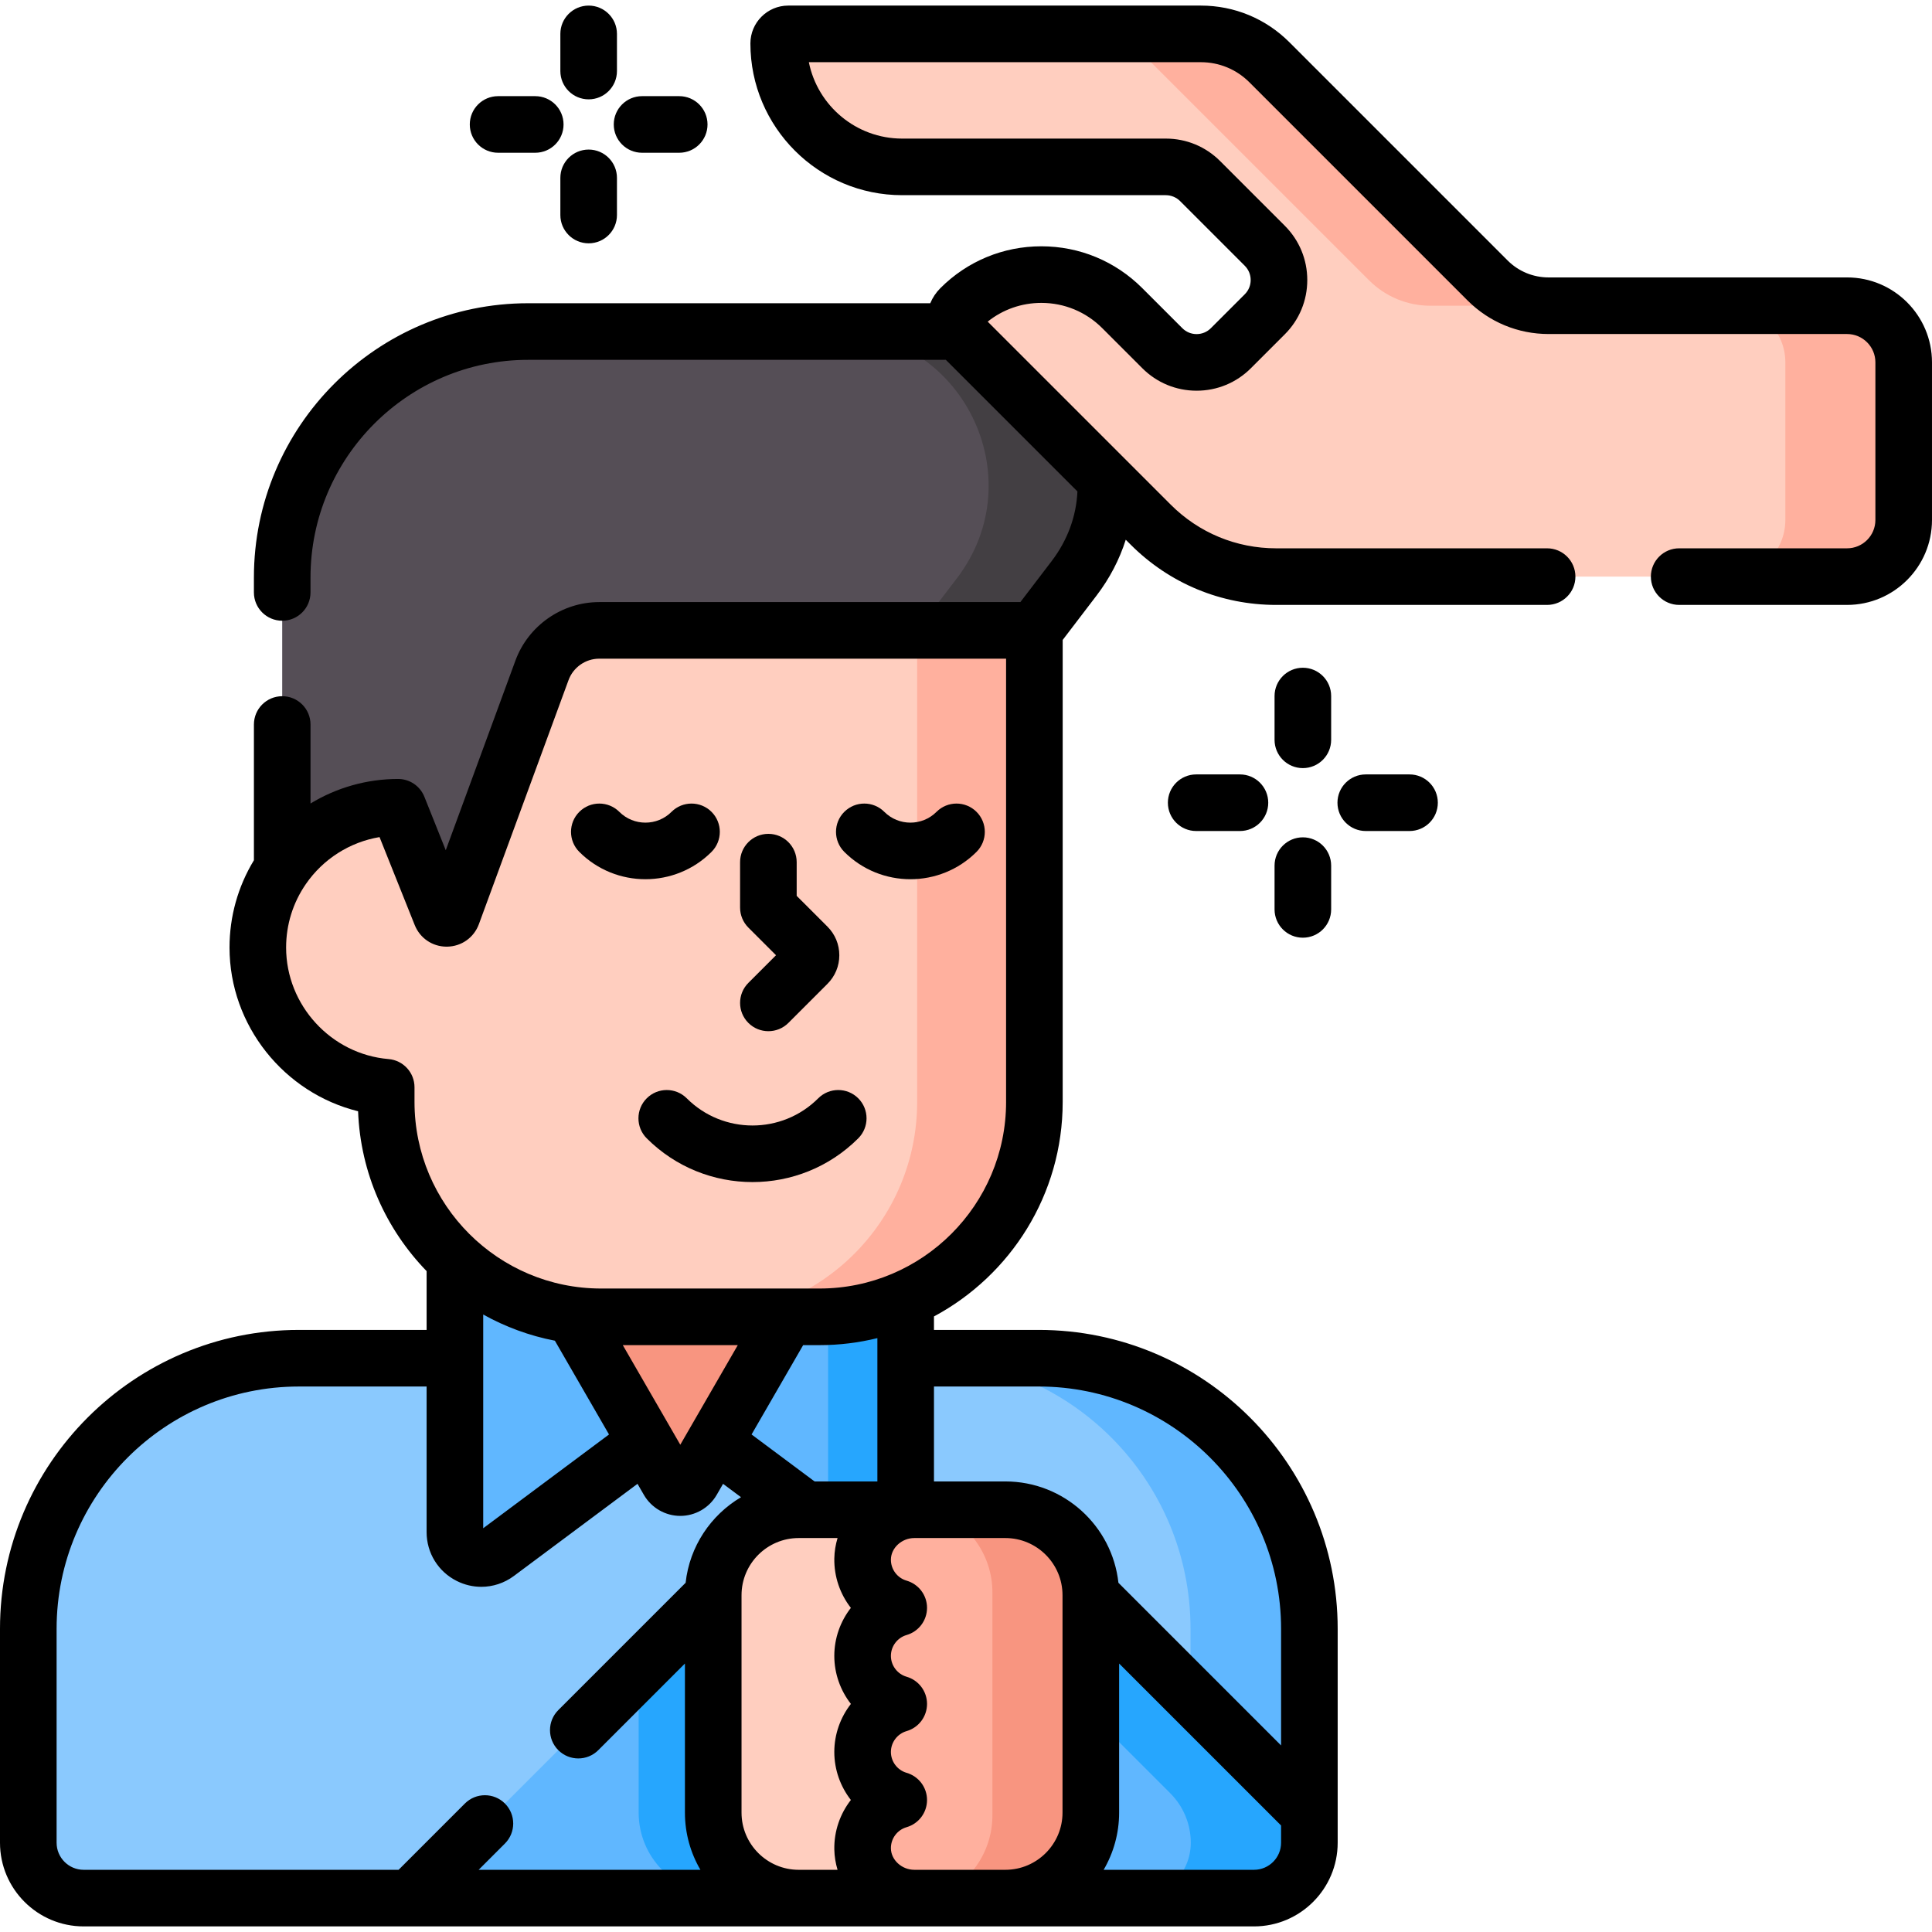 <svg xmlns="http://www.w3.org/2000/svg" width="512" viewBox="0 0 512 512" height="512" id="Capa_1"><g><g><path fill="#8ac9fe" d="m275.294 359.942h-35.282v40.155h-26.629l-33.099-24.671-48.568 36.201c-4.608 3.435-11.161.146-11.161-5.601v-46.083h-41.349c-39.602 0-71.706 32.104-71.706 71.706v56.697c0 8.104 6.569 14.673 14.673 14.673h310.155c8.103 0 14.673-6.569 14.673-14.673v-56.697c-.001-39.603-32.105-71.707-71.707-71.707z"></path><g><path fill="#60b7ff" d="m275.294 359.942h-31.5c39.602 0 71.706 32.104 71.706 71.706v17.52l31.5 31.5v-49.019c0-39.603-32.104-71.707-71.706-71.707z"></path></g><g><path fill="#60b7ff" d="m289.078 422.745-.978 3.467v54.156c0 11.856-9.571 21.514-21.392 21.664l-.278.985h65.898c8.103 0 14.673-6.569 14.673-14.673v-7.677z"></path></g><g><path fill="#26a6fe" d="m289.078 422.745-.978 3.467v26.984l22.042 22.042c3.476 3.476 5.429 8.19 5.429 13.106 0 8.104-6.569 14.673-14.673 14.673h31.43c8.103 0 14.673-6.569 14.673-14.673v-7.677z"></path></g><g><path fill="#60b7ff" d="m189.991 480.369v-54.156l-.978-3.467-80.272 80.272h102.92l-.278-.985c-11.82-.15-21.392-9.808-21.392-21.664z"></path></g><g><path fill="#26a6fe" d="m211.383 502.032c-11.821-.15-21.392-9.808-21.392-21.664v-54.156l-.978-3.467-19.763 19.763v37.861c0 11.856 9.571 21.514 21.392 21.664l.278.985h20.741z"></path></g><g><g><path fill="#60b7ff" d="m240.013 400.097v-57.245c-6.972 3.144-14.694 4.909-22.825 4.909h-57.899c-15.04 0-28.698-6-38.733-15.718v73.982c0 5.747 6.553 9.036 11.161 5.601l48.568-36.201 33.099 24.671h26.629z"></path><path fill="#26a6fe" d="m240.013 400.097v-57.245c-6.319 2.849-13.257 4.551-20.555 4.848v52.397z"></path><g><path fill="#f89580" d="m159.288 347.761c-2.817 0-5.584-.214-8.29-.62l26.136 45.268c1.4 2.425 4.9 2.425 6.3 0l25.778-44.649h-49.924z"></path></g><g><path fill="#ffcebf" d="m143.633 177.648-23.758 64.674c-.508 1.384-2.455 1.411-3.003.043l-11.373-28.433c-12.714 0-23.93 6.387-30.634 16.122-4.123 5.984-6.541 13.234-6.541 21.053 0 19.469 14.97 35.432 34.025 37.032v3.897c0 31.446 25.492 56.938 56.938 56.938h57.899c31.446 0 56.938-25.492 56.938-56.938v-124.977h-115.32c-6.777 0-12.834 4.228-15.171 10.589z"></path></g><g><path fill="#ffb09e" d="m243.054 292.036c0 31.446-25.492 56.938-56.938 56.938h31.071c31.446 0 56.938-25.492 56.938-56.938v-124.977h-31.071z"></path></g></g><path fill="#554e56" d="m254.525 88.617c-.226-.226-.42-.47-.592-.725-.545-.021-1.093-.032-1.646-.032h-112.31c-36.002 0-65.188 29.185-65.188 65.188v77.11c6.695-9.795 17.95-16.227 30.71-16.227l11.373 28.433c.547 1.369 2.494 1.341 3.003-.043l23.758-64.674c2.337-6.362 8.394-10.59 15.172-10.59h115.32l10.526-13.794c6.179-8.098 8.74-17.274 8.382-26.139z"></path><path fill="#433f43" d="m254.525 88.617c-.226-.226-.42-.47-.592-.725-.545-.021-1.093-.032-1.646-.032h-31.071c33.702 0 52.808 38.611 32.364 65.405l-10.526 13.794h31.071l10.526-13.794c6.179-8.098 8.74-17.274 8.382-26.139z"></path></g></g><g><path fill="#ffcebf" d="m239.078 44.229h69.883c3.407 0 6.675 1.354 9.085 3.763l17.135 17.135c5.017 5.017 5.017 13.152 0 18.169l-8.981 8.981c-5.017 5.017-13.152 5.017-18.169 0l-10.626-10.626c-11.841-11.841-31.039-11.841-42.88 0-1.923 1.923-1.923 5.042 0 6.965l50.417 50.417c8.82 8.82 20.782 13.775 33.255 13.775h151.303c8.284 0 15-6.716 15-15v-41.787c0-8.284-6.716-15-15-15h-79.095c-6.072 0-11.896-2.412-16.19-6.706l-57.806-57.806c-4.819-4.819-11.354-7.526-18.169-7.526h-109.343c-1.399 0-2.533 1.134-2.533 2.533.001 18.067 14.647 32.713 32.714 32.713z"></path></g><g><g><path fill="#ffb09e" d="m362.85 74.315c4.294 4.294 10.117 6.706 16.19 6.706h31.365c-6.072 0-11.896-2.412-16.19-6.706l-57.806-57.806c-4.819-4.819-11.354-7.526-18.169-7.526h-31.365c6.815 0 13.35 2.707 18.169 7.526z"></path></g><g><path fill="#ffb09e" d="m489.5 81.021h-31.365c8.284 0 15 6.716 15 15v41.788c0 8.284-6.716 15-15 15h31.365c8.284 0 15-6.716 15-15v-41.788c0-8.284-6.716-15-15-15z"></path></g></g><g><g><path fill="#ffcebf" d="m228.601 489.983c-.104-6.144 3.974-11.342 9.573-12.961-5.528-1.599-9.575-6.689-9.575-12.732s4.046-11.133 9.575-12.732c-5.528-1.599-9.575-6.689-9.575-12.732s4.046-11.133 9.575-12.732c-5.598-1.619-9.677-6.818-9.573-12.961.123-7.309 6.392-13.034 13.703-13.034h.315-30.958c-12.508 0-22.648 10.14-22.648 22.648v57.624c0 12.508 10.14 22.648 22.648 22.648h30.643c-7.311-.002-13.58-5.727-13.703-13.036z"></path><g><g><g><path fill="#ffb09e" d="m228.599 464.289c0 6.044 4.046 11.133 9.575 12.732-5.598 1.619-9.676 6.818-9.573 12.961.123 7.309 6.392 13.034 13.703 13.034h24.126c12.508 0 22.648-10.14 22.648-22.648v-57.624c0-12.508-10.14-22.648-22.648-22.648h-24.126c-7.31 0-13.579 5.725-13.703 13.034-.104 6.144 3.974 11.342 9.573 12.961-5.528 1.599-9.575 6.689-9.575 12.732s4.046 11.133 9.575 12.732c-5.529 1.601-9.575 6.691-9.575 12.734z"></path></g></g></g><g><path fill="#f89580" d="m266.43 400.097h-19.003c9.066 3.161 15.573 11.78 15.573 21.923v59.073c0 10.143-6.507 18.762-15.573 21.923h19.003c12.508 0 22.648-10.14 22.648-22.648v-57.624c0-12.507-10.14-22.647-22.648-22.647z"></path></g></g></g><g><path d="m153.522 225.757c4.831 4.83 11.176 7.245 17.521 7.245s12.69-2.415 17.521-7.245c2.929-2.93 2.929-7.678 0-10.607-2.929-2.928-7.678-2.928-10.606 0-3.812 3.812-10.016 3.812-13.828 0-2.93-2.928-7.677-2.929-10.607.001-2.93 2.928-2.93 7.677-.001 10.606z"></path><path d="m241.268 233.002c6.345 0 12.69-2.415 17.521-7.245 2.929-2.929 2.929-7.678 0-10.606-2.929-2.93-7.678-2.929-10.607-.001-3.812 3.812-10.016 3.812-13.829 0-2.93-2.928-7.677-2.929-10.607.001-2.929 2.929-2.928 7.678 0 10.606 4.832 4.83 11.177 7.245 17.522 7.245z"></path><path d="m198.326 271.082c1.464 1.464 3.384 2.196 5.303 2.196s3.839-.732 5.303-2.196l10.356-10.356c2.024-2.024 3.139-4.716 3.139-7.577 0-2.862-1.115-5.554-3.139-7.578l-8.16-8.159v-8.933c0-4.143-3.358-7.5-7.5-7.5s-7.5 3.357-7.5 7.5v12.039c0 1.989.79 3.896 2.197 5.304l7.327 7.326-7.327 7.327c-2.928 2.929-2.928 7.677.001 10.607z"></path><path d="m216.841 291.063c-9.606 9.607-25.237 9.607-34.844 0-2.929-2.928-7.678-2.928-10.606 0-2.929 2.93-2.929 7.678 0 10.607 7.728 7.727 17.878 11.591 28.028 11.591s20.301-3.864 28.028-11.591c2.929-2.93 2.929-7.678 0-10.607-2.928-2.927-7.677-2.927-10.606 0z"></path><path d="m489.5 73.521h-79.095c-4.112 0-7.979-1.602-10.887-4.51l-57.806-57.806c-6.269-6.271-14.605-9.724-23.473-9.724h-109.342c-5.532 0-10.033 4.501-10.033 10.033 0 22.174 18.04 40.213 40.213 40.213h69.883c1.407 0 2.785.571 3.781 1.567l17.135 17.134c1.01 1.011 1.566 2.354 1.566 3.782s-.556 2.771-1.566 3.78l-8.982 8.982c-1.01 1.01-2.353 1.566-3.781 1.566-1.429 0-2.771-.557-3.782-1.567l-10.623-10.621c-7.144-7.145-16.641-11.079-26.744-11.079s-19.6 3.935-26.743 11.078c-1.169 1.169-2.076 2.53-2.692 4.012h-106.552c-40.08 0-72.688 32.607-72.688 72.688v3.951c0 4.143 3.358 7.5 7.5 7.5s7.5-3.357 7.5-7.5v-3.952c0-31.809 25.878-57.688 57.688-57.688h110.684l34.871 34.871c-.303 6.637-2.642 12.977-6.844 18.483l-8.274 10.844h-111.609c-9.879 0-18.805 6.23-22.212 15.504l-18.461 50.256-5.669-14.172c-1.139-2.848-3.896-4.715-6.963-4.715-8.31 0-16.313 2.309-23.209 6.504v-20.935c0-4.143-3.358-7.5-7.5-7.5s-7.5 3.357-7.5 7.5v35.973c-4.234 6.969-6.465 14.912-6.465 23.134 0 20.689 14.499 38.569 34.072 43.388.62 16.435 7.435 31.304 18.159 42.362v15.586h-33.851c-43.674-.001-79.206 35.531-79.206 79.205v56.696c0 12.227 9.947 22.173 22.173 22.173h310.154c12.226 0 22.173-9.946 22.173-22.173v-56.696c0-43.675-35.532-79.206-79.206-79.206h-27.781v-3.571c20.282-10.866 34.112-32.263 34.112-56.836v-122.442l8.988-11.779c3.482-4.564 6.06-9.542 7.724-14.779l1.302 1.302c10.299 10.3 23.993 15.973 38.559 15.973h71.802c4.142 0 7.5-3.357 7.5-7.5s-3.358-7.5-7.5-7.5h-71.803c-10.559 0-20.486-4.112-27.952-11.579l-48.495-48.496c4.025-3.218 8.986-4.965 14.215-4.965 6.096 0 11.826 2.374 16.137 6.686l10.625 10.625c3.843 3.843 8.953 5.96 14.388 5.96s10.545-2.117 14.388-5.96l8.981-8.981c3.843-3.843 5.959-8.952 5.959-14.388 0-5.435-2.116-10.545-5.959-14.389l-17.135-17.135c-3.843-3.843-8.953-5.96-14.388-5.96h-69.883c-12.203 0-22.409-8.714-24.722-20.246h103.883c4.86 0 9.429 1.893 12.866 5.33l57.807 57.807c5.741 5.74 13.374 8.902 21.493 8.902h79.095c4.136 0 7.5 3.364 7.5 7.5v41.788c0 4.136-3.364 7.5-7.5 7.5h-44.5c-4.142 0-7.5 3.357-7.5 7.5s3.358 7.5 7.5 7.5h44.5c12.407 0 22.5-10.094 22.5-22.5v-41.788c0-12.406-10.093-22.5-22.5-22.5zm-307.804 345.934-33.745 33.746c-2.929 2.93-2.929 7.678 0 10.607 1.464 1.464 3.384 2.196 5.303 2.196s3.839-.732 5.303-2.196l22.956-22.956v39.517c0 5.521 1.5 10.695 4.103 15.148h-58.767l6.96-6.96c2.929-2.93 2.929-7.678 0-10.607-2.929-2.928-7.678-2.928-10.606 0l-17.567 17.567h-83.463c-3.955 0-7.173-3.218-7.173-7.173v-56.696c0-35.403 28.803-64.206 64.206-64.206h33.849v38.582c0 5.514 3.061 10.475 7.988 12.947 2.071 1.04 4.297 1.552 6.512 1.552 3.052 0 6.082-.975 8.644-2.884l32.748-24.41 1.692 2.93c1.983 3.435 5.679 5.568 9.646 5.568 3.966 0 7.662-2.134 9.645-5.568l1.691-2.93 4.756 3.545c-7.99 4.724-13.628 13.021-14.681 22.681zm-53.641-14.454v-56.636c5.838 3.25 12.225 5.626 18.992 6.933l14.348 24.852zm36.991-48.527h30.476l-15.238 26.393zm60.442 120.537c-2.842 3.651-4.468 8.239-4.386 13.099.032 1.875.343 3.683.858 5.408h-10.299c-8.353 0-15.148-6.796-15.148-15.148v-57.621c0-.001 0-.003 0-.004.001-8.352 6.796-15.147 15.148-15.147h10.299c-.515 1.725-.826 3.533-.858 5.407-.082 4.86 1.543 9.448 4.386 13.1-2.768 3.562-4.389 8.013-4.389 12.722 0 4.714 1.624 9.168 4.397 12.731-2.773 3.564-4.397 8.019-4.397 12.732 0 4.708 1.62 9.158 4.389 12.721zm7.025-84.414h-16.642l-16.698-12.446 13.67-23.677h4.345c5.281 0 10.41-.652 15.326-1.856v37.979zm49.065 87.772c0 8.353-6.795 15.148-15.148 15.148h-24.126c-3.311 0-6.152-2.592-6.204-5.661-.044-2.594 1.666-4.909 4.159-5.631 3.208-.928 5.416-3.865 5.415-7.205 0-3.339-2.208-6.276-5.417-7.204-2.448-.708-4.158-2.98-4.158-5.527 0-2.546 1.71-4.818 4.158-5.526 3.208-.928 5.416-3.865 5.417-7.204 0-3.34-2.208-6.277-5.416-7.205-2.449-.709-4.159-2.982-4.159-5.528 0-2.547 1.71-4.819 4.158-5.527 3.208-.928 5.416-3.865 5.417-7.204 0-3.34-2.207-6.277-5.415-7.205-2.493-.722-4.203-3.037-4.159-5.632.052-3.067 2.893-5.659 6.204-5.659h24.126c8.353 0 15.148 6.795 15.148 15.147zm57.922 7.976c0 3.955-3.218 7.173-7.173 7.173h-39.848c2.601-4.455 4.099-9.628 4.099-15.148v-39.518l42.922 42.922zm-64.206-120.903c35.403 0 64.206 28.803 64.206 64.206v30.912l-43.105-43.105c-1.645-15.081-14.453-26.858-29.965-26.858h-18.917v-25.155zm-8.669-75.407c0 27.261-22.178 49.438-49.438 49.438h-57.899c-27.26 0-49.438-22.178-49.438-49.438v-3.896c0-3.898-2.987-7.147-6.873-7.474-15.226-1.278-27.153-14.262-27.153-29.559 0-6.035 1.804-11.844 5.217-16.797.005-.007.009-.015.013-.022 4.608-6.682 11.677-11.128 19.53-12.447l9.324 23.311c1.396 3.489 4.704 5.725 8.452 5.725.045 0 .09 0 .135-.001 3.804-.055 7.108-2.396 8.42-5.967l23.757-64.674c1.247-3.395 4.515-5.676 8.132-5.676h107.82v117.477z"></path><path d="m352.77 184.46c0-4.143-3.358-7.5-7.5-7.5s-7.5 3.357-7.5 7.5v11.598c0 4.143 3.358 7.5 7.5 7.5s7.5-3.357 7.5-7.5z"></path><path d="m345.27 221.902c-4.142 0-7.5 3.357-7.5 7.5v11.598c0 4.143 3.358 7.5 7.5 7.5s7.5-3.357 7.5-7.5v-11.598c0-4.142-3.358-7.5-7.5-7.5z"></path><path d="m317 205.229c-4.142 0-7.5 3.357-7.5 7.5s3.358 7.5 7.5 7.5h11.598c4.142 0 7.5-3.357 7.5-7.5s-3.358-7.5-7.5-7.5z"></path><path d="m373.54 205.229h-11.598c-4.142 0-7.5 3.357-7.5 7.5s3.358 7.5 7.5 7.5h11.598c4.142 0 7.5-3.357 7.5-7.5s-3.358-7.5-7.5-7.5z"></path><path d="m156 26.329c4.142 0 7.5-3.357 7.5-7.5v-9.847c0-4.143-3.358-7.5-7.5-7.5s-7.5 3.357-7.5 7.5v9.847c0 4.143 3.358 7.5 7.5 7.5z"></path><path d="m156 39.637c-4.142 0-7.5 3.357-7.5 7.5v9.846c0 4.143 3.358 7.5 7.5 7.5s7.5-3.357 7.5-7.5v-9.846c0-4.143-3.358-7.5-7.5-7.5z"></path><path d="m132 40.482h9.846c4.142 0 7.5-3.357 7.5-7.5s-3.358-7.5-7.5-7.5h-9.846c-4.142 0-7.5 3.357-7.5 7.5s3.358 7.5 7.5 7.5z"></path><path d="m170.154 40.482h9.846c4.142 0 7.5-3.357 7.5-7.5s-3.358-7.5-7.5-7.5h-9.846c-4.142 0-7.5 3.357-7.5 7.5s3.358 7.5 7.5 7.5z"></path></g></g></svg>